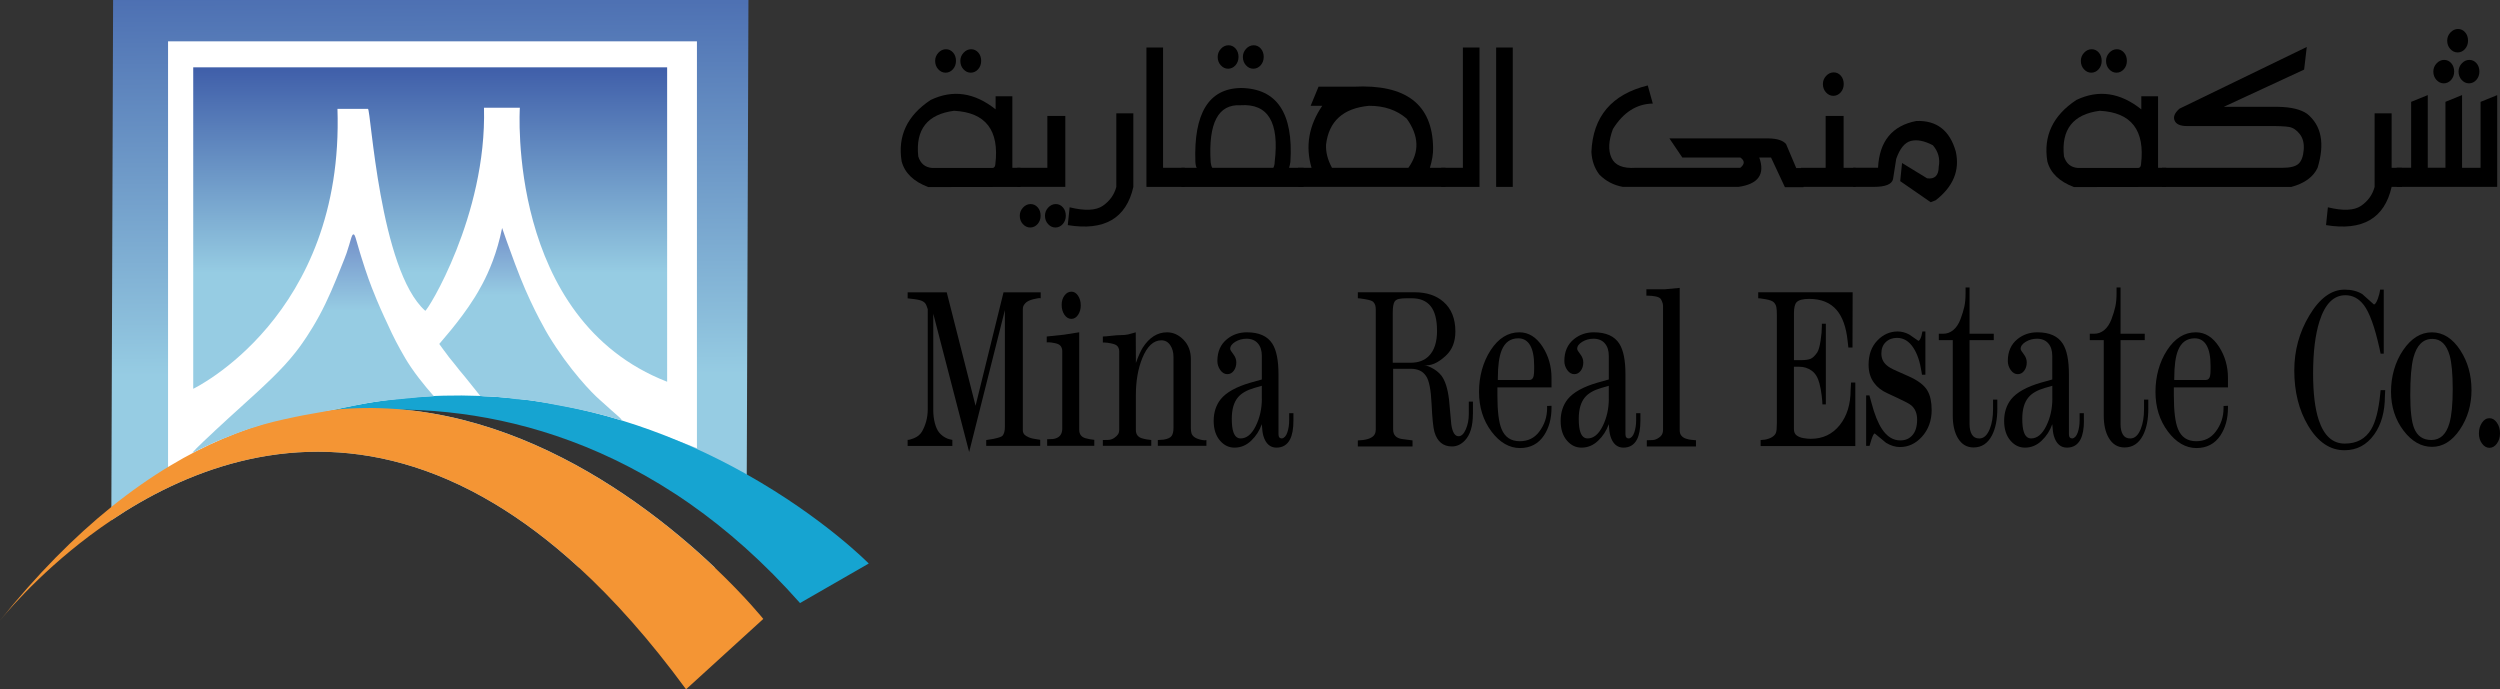 <?xml version="1.0" encoding="UTF-8"?><svg id="Layer_2" xmlns="http://www.w3.org/2000/svg" xmlns:xlink="http://www.w3.org/1999/xlink" viewBox="0 0 1015.01 279.86"><rect x="0" y="0" width="1015.01" height="279.86" fill="#333333" stroke="none"/><defs><linearGradient id="linear-gradient" x1="174.68" y1="152.04" x2="173.86" y2="-85.52" gradientUnits="userSpaceOnUse"><stop offset="0" stop-color="#96cce3"/><stop offset=".09" stop-color="#8bbedb"/><stop offset=".77" stop-color="#3f5ea9"/></linearGradient><linearGradient id="linear-gradient-2" x1="174.66" y1="157.85" x2="174.66" y2="27.33" gradientUnits="userSpaceOnUse"><stop offset=".36" stop-color="#96cce3"/><stop offset=".44" stop-color="#8bbedb"/><stop offset="1" stop-color="#3f5ea9"/></linearGradient><linearGradient id="linear-gradient-3" x1="127.19" y1="183.86" x2="127.19" y2="95.17" gradientUnits="userSpaceOnUse"><stop offset=".65" stop-color="#96cce3"/><stop offset="1" stop-color="#7490c9"/></linearGradient><linearGradient id="linear-gradient-4" x1="215.37" y1="170.64" x2="215.37" y2="92.55" xlink:href="#linear-gradient-3"/></defs><g id="Layer_1-2"><path d="m303.87,0l-.66,186.28-.03,6.34-.08,23.76c-7.46-6.69-14.97-12.62-22.46-17.87-22.36-15.66-44.6-25.27-65.13-30.94-12.39-3.44-24.15-5.43-34.96-6.47-1.18-.12-2.36-.22-3.51-.31l-.33-.03h0c-2.19,1.12-5.32,2.25-9.11,3.37h0c-2.17.64-4.54,1.27-7.09,1.89,1.06.07,2.11.16,3.16.26,1.7.15,3.4.35,5.08.56h0c34.73,4.4,65.35,20.21,89.13,36.98.02,0,.04.03.05.04,13.01,9.17,23.96,18.63,32.41,26.67l-55.39-.2c-11.61-10.64-23.06-19.18-34.28-25.89-50.53-30.26-96.33-23.57-131.51-6.91-8.67,4.1-16.68,8.8-23.97,13.72l.02-5.42L45.92,0h257.95Z" fill="url(#linear-gradient)"/><path d="m68.23,197.52V16.79h214.73v165.19c-25.61-10.34-89.21-31.68-160.88-9.56-21.64,6.68-39.59,15.95-53.84,25.09Z" fill="#fff"/><path d="m78.45,157.85s61.35-29.28,58.56-113.64h12.39c1.16,0,4.74,65.53,23.24,81.96.65.52,25.02-38.5,23.86-82.42h14.56s-5.58,85.83,59.8,111.24V27.33H78.45v130.53Z" fill="url(#linear-gradient-2)"/><path d="m352.7,228.8l-27.89,16.04c-7.3-8.26-14.7-15.68-22.14-22.35-7.46-6.69-14.97-12.62-22.46-17.87-32.85-23-65.42-32.95-92.76-36.58-3.83-.5-7.56-.89-11.18-1.17h0c-2.14-.16-4.24-.29-6.3-.39-2.16-.1-4.26-.16-6.32-.19-26.84-.41-44.95,4.65-47.08,5.27,6.44-2.05,12.8-3.79,19.06-5.22,11.01-2.54,21.74-4.17,32.17-5.02h0c2.97-.25,5.92-.44,8.83-.56h.07c.11,0,.21,0,.32-.02,1.07-.04,2.14-.07,3.2-.1,38.72-1,72.67,8.36,99.98,20.43.15.06.29.13.44.2,7.96,3.52,15.36,7.3,22.14,11.1.14.07.27.15.41.24,31.43,17.71,49.51,36.17,49.51,36.17Z" fill="#16a4d1"/><path d="m309.91,251.28l-31.37,28.58c-14.71-20.08-29.28-36.4-43.6-49.51-11.61-10.64-23.06-19.18-34.28-25.89-50.53-30.26-96.33-23.57-131.51-6.91-8.67,4.1-16.68,8.8-23.97,13.72C21.17,227.41,5.08,245.75,0,251.91c15.12-18.83,30.24-34.01,45.19-46.07,8.04-6.47,16.03-12.04,23.96-16.79,3.54-2.13,7.07-4.09,10.58-5.9,3.71-1.9,7.4-3.63,11.08-5.2h0s0,0,0,0c15.33-6.54,30.32-10.19,44.81-11.6,8.46-.83,16.76-.89,24.85-.31h0c1.06.07,2.11.16,3.16.26,1.7.15,3.4.35,5.08.56h0c34.73,4.4,65.35,20.21,89.13,36.98.02,0,.04.03.05.04,13.01,9.17,23.96,18.63,32.41,26.67,12.56,11.94,19.59,20.73,19.59,20.73Z" fill="#f49534"/><path d="m87.09,175.05c-7.34,6.82-9.02,8.62-8.87,8.79.06.06.33-.11.97-.46,1.44-.8,2.97-1.44,4.45-2.17,7.85-3.86,17.51-7.09,17.51-7.09,7.18-2.4,12.64-3.57,18.86-4.88,5.35-1.13,5.9-1.03,16.62-3.1,9.48-1.83,10.01-2.09,14.33-2.79,4.15-.67,8.48-1.04,17.12-1.86.09,0,2.87-.27,2.87-.27h0s5.23-.35,5.23-.35h0s-5.07-5.52-9.3-11.74c-1.86-2.74-3.03-4.83-4.42-7.32-2.57-4.62-4.29-8.39-6.51-13.25-1.06-2.32-1.91-4.19-3.02-6.86-1-2.39-2.86-6.89-4.78-12.76-1.38-4.22-2.01-6.35-2.01-6.35-1.7-5.68-1.99-7.43-2.63-7.44-.78,0-1.08,2.58-2.79,7.59-.41,1.21-1.1,2.92-2.48,6.35-2.42,6.03-5,12.44-8.68,19.21-3.55,6.54-6.95,11.27-8.37,13.17,0,0-.63.84-1.3,1.69-5.59,7.11-12.59,13.48-23.55,23.39-1.28,1.16-4.74,4.28-9.26,8.48Z" fill="url(#linear-gradient-3)"/><path d="m180.36,142.4s1.17,1.59,1.98,2.67c1.67,2.06,1.98,2.44,1.98,2.44.8,1,1.62,2.05,1.63,2.05,0,0-.03-.04-.03-.04,0,0,.61.78.61.78,0,0,2.32,2.79,2.32,2.79,4.05,5.05,6.2,7.73,6.2,7.73-9.71,0,.25,0,.25,0,.25,0,.47.06.52.08.54.13,3.58.12,3.83.12.51,0,1.33.07,2.96.21,1.65.14,3.99.39,6.91.81,1.66.09,3.42.24,5.27.46,1.92.23,3.73.53,5.42.85,0,0,0,0,0,0,0,0,0,0,0,0,0,0,8.24,1.51,12.67,2.4,3.58.72,6.13,1.35,10.15,2.32,2.31.56,3.24.83,3.83,1.01,1.46.44,2.71.81,2.71.81,2.37.72,2.71.83,2.79.7.21-.33-1.48-1.71-3.91-3.83-1.69-1.47-3.3-3.03-5-4.49-2.94-2.53-12.27-12.06-20.8-26.14,0,0-6.03-9.96-11.43-23.51-.87-2.17-3.09-7.92-5.58-14.95-.76-2.15-1.38-3.93-1.78-5.11-2.04,10.11-5.31,17.67-8.06,22.85-1.31,2.46-2.52,4.46-3.18,5.5-6.16,9.84-14.37,18.67-14.28,18.74,0,0,.04.01.04.01s-.04-.02-.04-.01c-.03.02.98,1.4,2,2.76Z" fill="url(#linear-gradient-4)"/><path d="m411.02,39.09v29.04h3.32v7.76l-37.45.06c-5.97-2.24-9.57-5.72-10.82-10.44-1.68-10.31,2.25-18.62,11.79-24.93,9-4.3,17.79-3.02,26.36,3.82v-5.31h6.8Zm-23.63,5.88c-10.89,1.41-15.75,7.59-14.57,18.54.89,2.89,2.77,4.45,5.63,4.68h24.59c.64-.08,1-.57,1.07-1.48,1.68-13.81-3.89-21.05-16.72-21.73Zm-6.46-16.86c.84.93,1.83,1.4,2.97,1.4s2.18-.47,3-1.4c.82-.93,1.23-2.06,1.23-3.39s-.39-2.5-1.18-3.39c-.79-.89-1.75-1.34-2.89-1.34s-2.21.48-3.08,1.43c-.87.95-1.31,2.05-1.31,3.31,0,1.33.42,2.46,1.26,3.39Zm10.23,0c.84.93,1.83,1.4,2.97,1.4s2.18-.47,3-1.4c.82-.93,1.23-2.06,1.23-3.39s-.39-2.5-1.18-3.39c-.79-.89-1.75-1.34-2.89-1.34s-2.21.48-3.08,1.43c-.88.95-1.31,2.05-1.31,3.31,0,1.33.42,2.46,1.26,3.39Z"/><path d="m413.01,68.12h12.22v-21.05h7.29v28.81h-19.5v-7.76Zm2.28,22.85c.84.93,1.83,1.4,2.97,1.4s2.18-.47,3-1.4c.82-.93,1.23-2.06,1.23-3.39s-.39-2.5-1.18-3.39c-.79-.89-1.75-1.34-2.89-1.34s-2.21.48-3.08,1.43c-.87.95-1.31,2.05-1.31,3.31,0,1.33.42,2.46,1.26,3.39Zm10.23,0c.84.93,1.83,1.4,2.97,1.4s2.18-.47,3-1.4c.82-.93,1.23-2.06,1.23-3.39s-.39-2.5-1.18-3.39-1.75-1.34-2.89-1.34-2.21.48-3.08,1.43c-.88.95-1.31,2.05-1.31,3.31,0,1.33.42,2.46,1.26,3.39Z"/><path d="m460.15,75.88c-2.89,12.78-11.77,17.95-26.63,15.52l.75-7.24c6.18,1.52,10.67,1.32,13.47-.6,2.8-1.92,4.64-4.48,5.49-7.67v-29.89h6.91v29.89Z"/><path d="m465.46,75.88V19.29h6.75v48.83h8.79v7.76h-15.54Z"/><path d="m503.76,35.72c14.68.19,21.39,10.19,20.15,30.01-.11.76-.29,1.56-.54,2.4h5.89v7.76h-49.61v-7.76h6.27c-.29-.23-.48-1.01-.59-2.34-.72-19.81,5.43-29.84,18.43-30.06Zm13.23,32.4c.36-.72.54-1.52.54-2.4,1.93-16.09-2.7-23.75-13.88-22.99-9.07-.49-13.11,7.23-12.11,23.16.11.95.32,1.69.64,2.23h24.81Zm-21.35-41.62c.84.93,1.83,1.4,2.97,1.4s2.18-.47,3-1.4c.82-.93,1.23-2.06,1.23-3.39s-.39-2.5-1.18-3.39c-.79-.89-1.75-1.34-2.89-1.34s-2.21.48-3.08,1.43-1.31,2.05-1.31,3.31c0,1.33.42,2.46,1.26,3.39Zm10.23,0c.84.93,1.83,1.4,2.97,1.4s2.18-.47,3-1.4c.82-.93,1.23-2.06,1.23-3.39s-.39-2.5-1.18-3.39c-.79-.89-1.75-1.34-2.89-1.34s-2.21.48-3.08,1.43c-.87.95-1.31,2.05-1.31,3.31,0,1.33.42,2.46,1.26,3.39Z"/><path d="m527.02,68.12h5.47c-2.57-8.75-1.12-17.13,4.34-25.16h-4.71l3.21-7.76h14.2c21.32-1.1,32.09,7.17,32.31,24.82.07,2.32-.36,5.02-1.29,8.1h6.32v7.76h-59.85v-7.76Zm28.77-25.16c-10.47.99-16.27,6.24-17.41,15.75-.14,3.08.66,6.22,2.41,9.41h31.02c4.57-6.35,4.34-13.01-.7-19.97-4.07-3.5-9.18-5.23-15.32-5.19Z"/><path d="m585.15,75.88v-7.76h8.79V19.29h6.75v56.59h-15.54Z"/><path d="m607.44,75.88V19.29h6.75v56.59h-6.75Z"/><path d="m714.27,63.96c2.43,6.81-.39,10.78-8.47,11.92h-46.88c-3.79-.68-6.98-2.36-9.59-5.02-1.96-2.59-3.04-5.65-3.21-9.19.61-14.38,8.23-23.37,22.88-26.98l2.04,7.36c-6.57.11-11.97,3.56-16.18,10.33-1.79,4.75-1.98,8.65-.59,11.7,1.39,3.04,4.66,4.39,9.8,4.05h42.49c1.86-1.48,1.87-2.87.05-4.17h-23.57l-5.25-7.76h40.45c3.36.08,5.66.84,6.91,2.28l4.13,9.75h2.95v7.76h-7.55l-5.63-12.04h-4.77Z"/><path d="m731.15,68.12h10.07v-21.05h7.29v21.05h4.88v7.76h-22.23v-7.76Zm10.21-30.61c.84.93,1.83,1.4,2.97,1.4s2.18-.47,3-1.4,1.23-2.06,1.23-3.39-.39-2.5-1.18-3.39-1.75-1.34-2.89-1.34-2.21.48-3.08,1.43c-.88.95-1.31,2.05-1.31,3.31,0,1.33.42,2.46,1.26,3.39Z"/><path d="m762.49,68.12c.54-10.76,5.71-17.1,15.54-19,8.25-.31,13.59,3.82,16.02,12.38,1.71,7.64-1,14.24-8.14,19.8l-2.04.8-12.38-8.56.75-7.36,10.18,6.22c3.11.42,4.68-1.14,4.71-4.68.61-3.27-.18-6.18-2.36-8.73-3.47-1.83-6.45-2.41-8.95-1.77-2.5.65-4.48,3.08-5.95,7.3l-1.29,8.21c-.5,2.09-3.09,3.14-7.77,3.14h-8.41v-7.76h10.07Z"/><path d="m876.18,39.09v29.04h3.32v7.76l-37.45.06c-5.97-2.24-9.57-5.72-10.82-10.44-1.68-10.31,2.25-18.62,11.79-24.93,9-4.3,17.79-3.02,26.36,3.82v-5.31h6.8Zm-23.63,5.88c-10.89,1.41-15.75,7.59-14.57,18.54.89,2.89,2.77,4.45,5.62,4.68h24.59c.64-.08,1-.57,1.07-1.48,1.68-13.81-3.89-21.05-16.72-21.73Zm-6.46-16.86c.84.93,1.83,1.4,2.97,1.4s2.18-.47,3-1.4c.82-.93,1.23-2.06,1.23-3.39s-.39-2.5-1.18-3.39-1.75-1.34-2.89-1.34-2.21.48-3.08,1.43c-.88.95-1.31,2.05-1.31,3.31,0,1.33.42,2.46,1.26,3.39Zm10.23,0c.84.93,1.83,1.4,2.97,1.4s2.18-.47,3-1.4c.82-.93,1.23-2.06,1.23-3.39s-.39-2.5-1.18-3.39c-.79-.89-1.75-1.34-2.89-1.34s-2.21.48-3.08,1.43c-.88.95-1.31,2.05-1.31,3.31,0,1.33.42,2.46,1.26,3.39Z"/><path d="m936.56,19.06l-1.07,9.19-32.63,15.12h22.02c5.29.08,9.23,1.03,11.84,2.85,5.82,4.75,7.23,12.06,4.23,21.91-1.75,3.73-5.3,6.31-10.66,7.76h-52.51v-7.76h48.81c3.25,0,5.47-.55,6.64-1.66,1.18-1.1,1.88-2.98,2.09-5.62s-.32-4.78-1.61-6.42-2.72-2.6-4.31-2.88c-1.59-.28-4.55-.41-8.87-.37h-32.58c-2.75,0-4.44-.75-5.06-2.25-.63-1.5.04-3.11,2.01-4.82l51.65-25.04Z"/><path d="m975.19,75.88h-4.18c-2.89,12.78-11.77,17.95-26.63,15.52l.75-7.24c6.18,1.52,10.67,1.32,13.48-.6,2.8-1.92,4.63-4.48,5.49-7.67v-29.89h6.91v22.13h4.18v7.76Z"/><path d="m999.62,68.12h7.5v-26.76l6.75-2.74v37.25h-40.83v-7.76h5.89v-26.76l6.75-2.74v29.49h7.18v-26.76l6.75-2.74v29.49Zm-10.42-35.68c.84.93,1.83,1.4,2.97,1.4s2.18-.47,3-1.4c.82-.93,1.23-2.06,1.23-3.39s-.39-2.5-1.18-3.39c-.79-.89-1.75-1.34-2.89-1.34s-2.21.48-3.08,1.43c-.87.95-1.31,2.05-1.31,3.31,0,1.33.42,2.46,1.26,3.39Zm5.63-12.55c.84.93,1.83,1.4,2.97,1.4s2.18-.47,3-1.4,1.23-2.06,1.23-3.39-.39-2.5-1.18-3.39c-.79-.89-1.75-1.34-2.89-1.34s-2.21.48-3.08,1.43c-.88.95-1.31,2.05-1.31,3.31,0,1.33.42,2.46,1.26,3.39Zm4.61,12.55c.84.93,1.83,1.4,2.97,1.4s2.18-.47,3-1.4c.82-.93,1.23-2.06,1.23-3.39s-.39-2.5-1.18-3.39c-.79-.89-1.75-1.34-2.89-1.34s-2.21.48-3.08,1.43c-.88.95-1.31,2.05-1.31,3.31,0,1.33.42,2.46,1.26,3.39Z"/><path d="m422.49,121.1c-.31-.16-1.28-.04-2.92.37-1.64.41-2.77.99-3.38,1.74-.39.43-.64.83-.75,1.18-.12.35-.17.77-.17,1.26v49.03c0,.76.25,1.38.75,1.87.35.33.91.66,1.71,1.02.79.35,2.01.64,3.67.85.23,0,.54.05.93.16v2.44h-21.92v-2.36c1.31-.22,2.31-.38,3.01-.49,2.08-.43,3.3-.87,3.64-1.3.62-.76.93-1.95.93-3.58v-47.39l-14.51,57.62-14.57-56.15v39.12c0,1.89.21,3.65.64,5.28.42,1.62,1,2.9,1.73,3.82.93,1.14,2.08,1.97,3.47,2.52.46.16,1.1.33,1.91.49v2.44h-18.16v-2.44c.58,0,1.41-.22,2.49-.65,1.5-.59,2.61-1.5,3.33-2.72.71-1.22,1.28-2.6,1.71-4.14.42-1.54.64-3.21.64-4.99v-40.59c-.39-1.14-.64-1.79-.76-1.95-.31-.59-.86-1.07-1.66-1.42-.8-.35-2.26-.64-4.4-.85-.31,0-.76-.05-1.34-.16v-2.43h15.87l11.7,46.05,11.35-46.05h15.09v2.43Z"/><path d="m444.29,181.01h-19.14v-2.68c.66,0,1.37-.03,2.14-.08.77-.05,1.5-.27,2.2-.65,1.19-.71,1.79-1.9,1.79-3.58v-31.54c0-.49-.1-.95-.29-1.38-.19-.43-.41-.73-.64-.89-.35-.38-1.04-.68-2.08-.9-1.04-.22-1.89-.33-2.54-.33h-.52s-.12.03-.23.08v-2.44l6.94-.73,6.25-.98v39.59c0,1.79.85,2.93,2.54,3.42.54.16,1.14.3,1.79.41.66.11,1.25.19,1.79.24v2.44Zm-5.49-57.07c0,1.52-.37,2.82-1.1,3.9-.73,1.08-1.64,1.63-2.72,1.63s-2.05-.56-2.81-1.67c-.75-1.11-1.13-2.45-1.13-4.02s.39-2.79,1.16-3.82c.77-1.03,1.71-1.54,2.83-1.54,1.04,0,1.93.54,2.66,1.63.73,1.08,1.1,2.39,1.1,3.9Z"/><path d="m489.8,181.01h-19.72v-2.36c1.04-.05,1.83-.11,2.37-.16,1.66-.27,2.74-.77,3.24-1.51.5-.73.75-1.8.75-3.22v-28.83c0-1.9-.44-3.5-1.33-4.81-.89-1.3-2.08-1.95-3.59-1.95-3.2,0-5.78,2.42-7.75,7.25-1.73,4.29-2.6,9.28-2.6,14.98v14.17c0,.92.21,1.66.64,2.2.42.54.99.92,1.71,1.14.71.22,1.4.38,2.05.49.66.11,1.27.19,1.85.24v2.36h-19.66v-2.35c.46,0,1.17-.01,2.11-.04.94-.03,1.78-.3,2.52-.81.73-.51,1.25-1.01,1.56-1.5.31-.49.46-1.13.46-1.95v-31.72c0-.49-.1-.95-.29-1.38-.19-.43-.4-.73-.64-.89-.39-.38-1.16-.69-2.31-.93-1.16-.24-2.12-.37-2.89-.37h-.52v-2.44c.65,0,1.78-.09,3.4-.28,1.61-.19,2.9-.28,3.86-.28,1.15,0,2.17-.09,3.05-.28,1.27-.38,2.28-.66,3.05-.85l.06,12.44c1-2.78,1.93-4.85,2.78-6.22,2.67-4.14,5.95-6.22,9.86-6.22,2.51,0,4.75,1.02,6.72,3.05,1.97,2.04,2.96,4.66,2.96,7.86v28.01c0,.82.09,1.51.26,2.08.17.57.55,1.07,1.13,1.51.58.43,1.41.79,2.49,1.06s1.89.33,2.43.16v2.36Z"/><path d="m525.14,170.77c0,3.31-.47,5.85-1.39,7.64-1.16,2.22-3,3.33-5.52,3.33s-4.36-1.59-5.29-4.76c-.31-1.04-.52-2.62-.64-4.76-.92,2.6-2.36,4.84-4.32,6.71s-4.21,2.81-6.75,2.81c-2.27,0-4.21-.92-5.82-2.76-1.77-2-2.65-4.71-2.65-8.11s.95-6.38,2.84-8.77c2.28-2.81,6.3-5.06,12.07-6.73l4.64-1.3v-9.57c0-2.16-.54-3.87-1.63-5.11-1.08-1.24-2.61-1.87-4.59-1.87-1.67,0-3.19.42-4.56,1.25-1.38.84-2.06,1.79-2.06,2.87,0,.38.41,1.09,1.24,2.14.83,1.05,1.24,2.17,1.24,3.35,0,1.35-.35,2.48-1.04,3.4-.69.92-1.56,1.38-2.6,1.38-1.12,0-2.07-.55-2.86-1.66-.79-1.11-1.19-2.33-1.19-3.68,0-3.83,1.31-6.79,3.93-8.9,2.27-1.83,4.95-2.75,8.04-2.75,4.93,0,8.39,1.54,10.35,4.63,1.66,2.6,2.49,6.75,2.49,12.44v24.31c0,1.14.46,1.71,1.39,1.71.96-.16,1.7-.98,2.2-2.44s.75-3.12.75-4.96v-2.85h1.73v3.01Zm-12.84-8.92v-5.22l-3.12.9c-2.97.87-5.15,2.12-6.53,3.75-1.7,2.01-2.54,4.92-2.54,8.73,0,2.34.21,4.14.64,5.38.58,1.74,1.56,2.61,2.95,2.61,2.43,0,4.47-1.67,6.13-5.02,1.66-3.35,2.49-7.06,2.49-11.14Z"/><path d="m598,168.09c0,4.88-1.08,8.46-3.24,10.73-1.54,1.63-3.3,2.44-5.26,2.44-3.58,0-5.96-1.96-7.11-5.87-.5-1.74-.89-5.53-1.16-11.37-.27-5.84-1.02-9.63-2.26-11.37-.69-1.03-1.56-1.78-2.6-2.24-1.04-.46-2.26-.69-3.64-.69h-7.11v24.66c0,1.15.31,2.04.93,2.66.62.63,1.48,1.02,2.6,1.19l4.34.57v2.46h-22.21v-2.45c.93-.05,1.64-.11,2.14-.16,1.54-.22,2.68-.57,3.41-1.06,1.16-.65,1.74-1.71,1.74-3.18v-48.74c0-.65-.07-1.22-.2-1.71-.14-.49-.41-.95-.82-1.39-.41-.43-1.52-.8-3.32-1.1-1.81-.3-2.79-.42-2.94-.37v-2.44h23.02c4.91,0,8.83,1.3,11.77,3.9,3.21,2.81,4.81,6.82,4.81,12.02,0,4.17-1.29,7.44-3.87,9.82-3.24,3.03-6.23,4.3-8.96,3.82.85.11,1.77.41,2.78.9,1.81.87,3.26,1.98,4.34,3.34,1.54,2.01,2.58,5.23,3.12,9.68.31,3.42.62,6.81.93,10.17.46,3.2,1.45,4.8,2.95,4.8,1.16,0,2.14-.94,2.95-2.81.81-1.87,1.21-3.91,1.21-6.14v-5.12h1.68v5.04Zm-14.57-33.9c0-4.44-.86-7.74-2.57-9.88-1.72-2.14-4.27-3.21-7.66-3.21h-2.14c-1.31,0-2.37.09-3.18.28-.81.19-1.39.58-1.73,1.18-.19.33-.36.84-.49,1.54-.14.71-.2,1.74-.2,3.09v20.08h7.29c3.12,0,5.59-.92,7.4-2.77,2.2-2.22,3.3-5.66,3.3-10.32Z"/><path d="m629.92,165.57c0,4.39-1.02,8.13-3.06,11.22-2.28,3.41-5.53,5.12-9.77,5.12s-8.21-2.24-11.57-6.74-5.03-9.85-5.03-16.07,1.57-12.08,4.72-16.92c3.15-4.84,7.04-7.26,11.68-7.26,3.75,0,6.89,1.97,9.44,5.91,2.39,3.73,3.59,7.94,3.59,12.64v3.81h-21.97v3.33c0,6.34.56,10.87,1.68,13.57,1.35,3.31,3.82,4.96,7.4,4.96,3.32,0,5.94-1.27,7.86-3.82,2.16-2.82,3.24-6.02,3.24-9.59v-.9l1.79-.08v.81Zm-7.05-16.1v-.98c0-3.68-.55-6.46-1.65-8.33-1.1-1.87-2.7-2.8-4.79-2.8-3.17,0-5.42,1.6-6.73,4.8-1.05,2.55-1.57,6.34-1.57,11.38v.73h12.84c.85,0,1.41-.51,1.68-1.54.15-.6.23-1.68.23-3.25Z"/><path d="m666.01,170.77c0,3.31-.47,5.85-1.39,7.64-1.16,2.22-3,3.33-5.52,3.33s-4.36-1.59-5.29-4.76c-.31-1.04-.52-2.62-.64-4.76-.92,2.6-2.36,4.84-4.32,6.71s-4.21,2.81-6.75,2.81c-2.27,0-4.21-.92-5.82-2.76-1.77-2-2.65-4.71-2.65-8.11s.95-6.38,2.84-8.77c2.28-2.81,6.3-5.06,12.07-6.73l4.64-1.3v-9.57c0-2.16-.54-3.87-1.63-5.11-1.08-1.24-2.61-1.87-4.59-1.87-1.67,0-3.19.42-4.56,1.25-1.38.84-2.06,1.79-2.06,2.87,0,.38.41,1.09,1.24,2.14.83,1.05,1.24,2.17,1.24,3.35,0,1.35-.35,2.48-1.04,3.4-.69.92-1.56,1.38-2.6,1.38-1.12,0-2.07-.55-2.86-1.66-.79-1.11-1.19-2.33-1.19-3.68,0-3.83,1.31-6.79,3.93-8.9,2.27-1.83,4.95-2.75,8.04-2.75,4.93,0,8.39,1.54,10.35,4.63,1.66,2.6,2.49,6.75,2.49,12.44v24.31c0,1.14.46,1.71,1.39,1.71.96-.16,1.7-.98,2.2-2.44s.75-3.12.75-4.96v-2.85h1.73v3.01Zm-12.84-8.92v-5.22l-3.12.9c-2.97.87-5.15,2.12-6.53,3.75-1.7,2.01-2.54,4.92-2.54,8.73,0,2.34.21,4.14.64,5.38.58,1.74,1.56,2.61,2.95,2.61,2.43,0,4.47-1.67,6.13-5.02,1.66-3.35,2.49-7.06,2.49-11.14Z"/><path d="m688.56,181.26h-19.95v-2.52c.77,0,1.57-.03,2.4-.08.83-.05,1.63-.35,2.4-.89.5-.33.85-.62,1.04-.9.5-.6.75-1.38.75-2.36v-50.4c0-.49-.14-1.06-.41-1.71s-.5-1.06-.69-1.22c-.39-.38-1.06-.66-2.02-.85-.96-.19-1.91-.28-2.83-.28h-.81v-2.6h7.4l6.13-.57v57.87c0,.87.22,1.57.67,2.12.44.54,1.06.95,1.85,1.22.79.27,1.57.43,2.34.49.77.05,1.35.11,1.74.16v2.52Z"/><path d="m753.28,181.1h-38.46v-2.44c.73-.05,1.31-.11,1.73-.16,1.19-.22,2.18-.57,2.95-1.06.77-.49,1.28-1.06,1.53-1.71s.38-1.92.38-3.82v-43.98c0-1.41-.07-2.48-.2-3.21-.14-.73-.47-1.38-1.01-1.95-.54-.57-1.7-1-3.47-1.3s-2.74-.42-2.89-.37v-2.44h38.34l-.06,22.44h-1.68l-.29-2.6c-.58-5.64-2.08-9.86-4.51-12.68-2.58-2.98-6.28-4.47-11.1-4.47-2.58,0-4.3.46-5.15,1.38-.69.76-1.04,2.25-1.04,4.47v19.02h2.83c1.81,0,3.14-.19,3.99-.57.85-.38,1.73-1.25,2.66-2.6.54-.87.98-2.44,1.33-4.71.35-2.28.52-4.23.52-5.85v-1.06h1.62v32.76h-1.39c0-.76-.11-2-.32-3.74-.21-1.73-.51-3.33-.9-4.8-.62-2.38-1.67-4.11-3.15-5.16-1.49-1.06-3.17-1.59-5.06-1.59h-2.14v25.28c0,1.19.36,2.06,1.1,2.6.73.54,1.65.91,2.75,1.1,1.1.19,2.09.28,2.98.28,4.86,0,8.77-1.84,11.74-5.53s4.45-8.48,4.45-14.39l.17-2.93h1.73v25.77Z"/><path d="m784.27,166.38c0,4.39-1.33,8.05-3.99,10.97-2.51,2.76-5.47,4.15-8.91,4.15-1.85,0-3.72-.57-5.61-1.71-1.54-1.25-3.09-2.52-4.63-3.82-.35.05-.79.89-1.33,2.52-.16.54-.4,1.38-.75,2.52h-1.39v-20.49h1.33l.81,2.93c1.23,4.71,2.66,8.29,4.28,10.73,2.04,3.09,4.53,4.63,7.46,4.63,2.08,0,3.74-.73,4.97-2.19s1.85-3.55,1.85-6.26c0-2.49-.79-4.42-2.37-5.77-.69-.6-2.39-1.52-5.09-2.77l-4.68-2.19c-2.28-1.03-4.05-2.41-5.32-4.15-1.5-2-2.25-4.47-2.25-7.4,0-4.07,1.17-7.33,3.53-9.8,2.35-2.47,5.11-3.7,8.27-3.7,1.58,0,3.14.41,4.68,1.22,1.23.87,2.49,1.74,3.76,2.6.46-.16.87-.83,1.21-1.99.12-.39.25-1,.4-1.83h1.21v17.56h-1.39l-.17-1.14c-.62-4.06-1.7-7.29-3.24-9.67-1.77-2.77-4.01-4.15-6.71-4.15-1.85,0-3.37.57-4.57,1.71-1.19,1.14-1.79,2.68-1.79,4.63s.69,3.47,2.08,4.72c.81.76,2.23,1.57,4.28,2.44l4.39,1.95c4.01,1.74,6.67,3.74,7.98,6.02,1.12,1.95,1.68,4.52,1.68,7.72Z"/><path d="m810.93,165.81c0,4.5-.73,8.16-2.2,10.98-1.7,3.25-4.18,4.88-7.46,4.88-2.78,0-4.91-1.3-6.42-3.9-1.35-2.33-2.02-5.34-2.02-9.02v-30.65h-5.67v-2.6h1.79c1.54,0,2.92-.51,4.14-1.54,1.21-1.03,2.18-2.49,2.89-4.39.71-1.9,1.23-3.6,1.56-5.12.33-1.52.49-3.33.49-5.45v-2.28h1.62v18.78h9.83v2.6h-9.83v34.14c0,1.74.32,3.13.95,4.19.63,1.06,1.64,1.59,3.02,1.59,1.8,0,3.22-1.3,4.25-3.9.88-2.22,1.32-4.9,1.32-8.05v-3.82h1.73v3.58Z"/><path d="m846.09,170.77c0,3.31-.47,5.85-1.4,7.64-1.16,2.22-3,3.33-5.52,3.33s-4.36-1.59-5.29-4.76c-.31-1.04-.52-2.62-.64-4.76-.92,2.6-2.36,4.84-4.33,6.71s-4.21,2.81-6.75,2.81c-2.27,0-4.21-.92-5.82-2.76-1.77-2-2.65-4.71-2.65-8.11s.95-6.38,2.84-8.77c2.28-2.81,6.3-5.06,12.06-6.73l4.64-1.3v-9.57c0-2.16-.54-3.87-1.63-5.11-1.08-1.24-2.61-1.87-4.59-1.87-1.66,0-3.19.42-4.56,1.25-1.38.84-2.06,1.79-2.06,2.87,0,.38.41,1.09,1.24,2.14.83,1.05,1.24,2.17,1.24,3.35,0,1.35-.35,2.48-1.04,3.4-.69.92-1.56,1.38-2.6,1.38-1.12,0-2.07-.55-2.86-1.66-.79-1.11-1.19-2.33-1.19-3.68,0-3.83,1.31-6.79,3.93-8.9,2.27-1.83,4.95-2.75,8.04-2.75,4.94,0,8.39,1.54,10.35,4.63,1.66,2.6,2.49,6.75,2.49,12.44v24.31c0,1.14.46,1.71,1.39,1.71.96-.16,1.7-.98,2.2-2.44.5-1.46.75-3.12.75-4.96v-2.85h1.73v3.01Zm-12.84-8.92v-5.22l-3.12.9c-2.97.87-5.15,2.12-6.53,3.75-1.7,2.01-2.55,4.92-2.55,8.73,0,2.34.21,4.14.64,5.38.58,1.74,1.56,2.61,2.95,2.61,2.43,0,4.47-1.67,6.13-5.02,1.66-3.35,2.49-7.06,2.49-11.14Z"/><path d="m872.23,165.81c0,4.5-.73,8.16-2.2,10.98-1.7,3.25-4.18,4.88-7.46,4.88-2.78,0-4.91-1.3-6.42-3.9-1.35-2.33-2.02-5.34-2.02-9.02v-30.65h-5.67v-2.6h1.79c1.54,0,2.92-.51,4.14-1.54,1.21-1.03,2.18-2.49,2.89-4.39.71-1.9,1.23-3.6,1.56-5.12.33-1.52.49-3.33.49-5.45v-2.28h1.62v18.78h9.83v2.6h-9.83v34.14c0,1.74.32,3.13.95,4.19.63,1.06,1.64,1.59,3.02,1.59,1.8,0,3.22-1.3,4.25-3.9.88-2.22,1.32-4.9,1.32-8.05v-3.82h1.73v3.58Z"/><path d="m904.56,165.57c0,4.39-1.02,8.13-3.06,11.22-2.27,3.41-5.53,5.12-9.77,5.12s-8.21-2.24-11.57-6.74-5.03-9.85-5.03-16.07,1.57-12.08,4.72-16.92c3.15-4.84,7.04-7.26,11.68-7.26,3.75,0,6.9,1.97,9.44,5.91,2.39,3.73,3.59,7.94,3.59,12.64v3.81h-21.97v3.33c0,6.34.56,10.87,1.68,13.57,1.35,3.31,3.82,4.96,7.4,4.96,3.31,0,5.94-1.27,7.86-3.82,2.16-2.82,3.24-6.02,3.24-9.59v-.9l1.79-.08v.81Zm-7.06-16.1v-.98c0-3.68-.55-6.46-1.65-8.33-1.1-1.87-2.7-2.8-4.79-2.8-3.17,0-5.42,1.6-6.73,4.8-1.05,2.55-1.57,6.34-1.57,11.38v.73h12.84c.85,0,1.41-.51,1.68-1.54.15-.6.23-1.68.23-3.25Z"/><path d="m968.4,158.41l-.12,2.43c0,6.32-1.45,11.51-4.34,15.56-3.04,4.27-7.07,6.4-12.09,6.4-5.86,0-10.78-3.33-14.75-9.99-3.74-6.28-5.61-13.75-5.61-22.41,0-8.06,2.02-15.48,6.07-22.25,4.2-7.04,8.98-10.56,14.34-10.56,2.81,0,5.2.6,7.17,1.79,1.58,1.41,3.16,2.82,4.74,4.23.5,0,1.04-.79,1.62-2.36.46-1.3.77-2.52.93-3.66h1.45v26.01h-1.27l-.46-2.2c-1.93-8.67-4.05-14.52-6.36-17.56-2.04-2.66-4.53-3.98-7.46-3.98-4.78,0-8.29,3.52-10.53,10.55-1.73,5.47-2.6,12.56-2.6,21.27,0,8.01.77,14.31,2.31,18.92,2.12,6.33,5.63,9.5,10.53,9.5s8.44-1.94,10.76-5.83c1.77-3.02,2.99-7.75,3.64-14.17l.17-1.7h1.85Z"/><path d="m1003.44,158.33c0,6.07-1.58,11.43-4.74,16.1-3.16,4.66-6.92,6.99-11.28,6.99s-8.19-2.17-11.51-6.5c-3.43-4.5-5.15-9.81-5.15-15.93s1.64-12,4.92-16.83c3.28-4.82,7.17-7.23,11.68-7.23s8.4,2.44,11.56,7.32c3.01,4.66,4.51,10.03,4.51,16.1Zm-7.63-.33c0-6.12-.41-10.65-1.21-13.58-1.27-4.55-3.62-6.83-7.06-6.83-3.78,0-6.34,2.55-7.69,7.64-.85,3.25-1.27,8.32-1.27,15.2,0,6.34.52,10.81,1.56,13.41,1.27,3.2,3.6,4.8,7,4.8,3.59,0,6.03-2.28,7.34-6.83.89-3.09,1.33-7.7,1.33-13.82Z"/><path d="m1015.01,175.93c0,1.64-.42,3.03-1.27,4.17-.85,1.15-1.85,1.72-3.01,1.72s-2.16-.57-3.01-1.72c-.85-1.15-1.27-2.51-1.27-4.09,0-1.69.41-3.15,1.24-4.38.83-1.23,1.84-1.84,3.04-1.84s2.16.6,3.01,1.8c.85,1.2,1.27,2.65,1.27,4.34Z"/></g></svg>